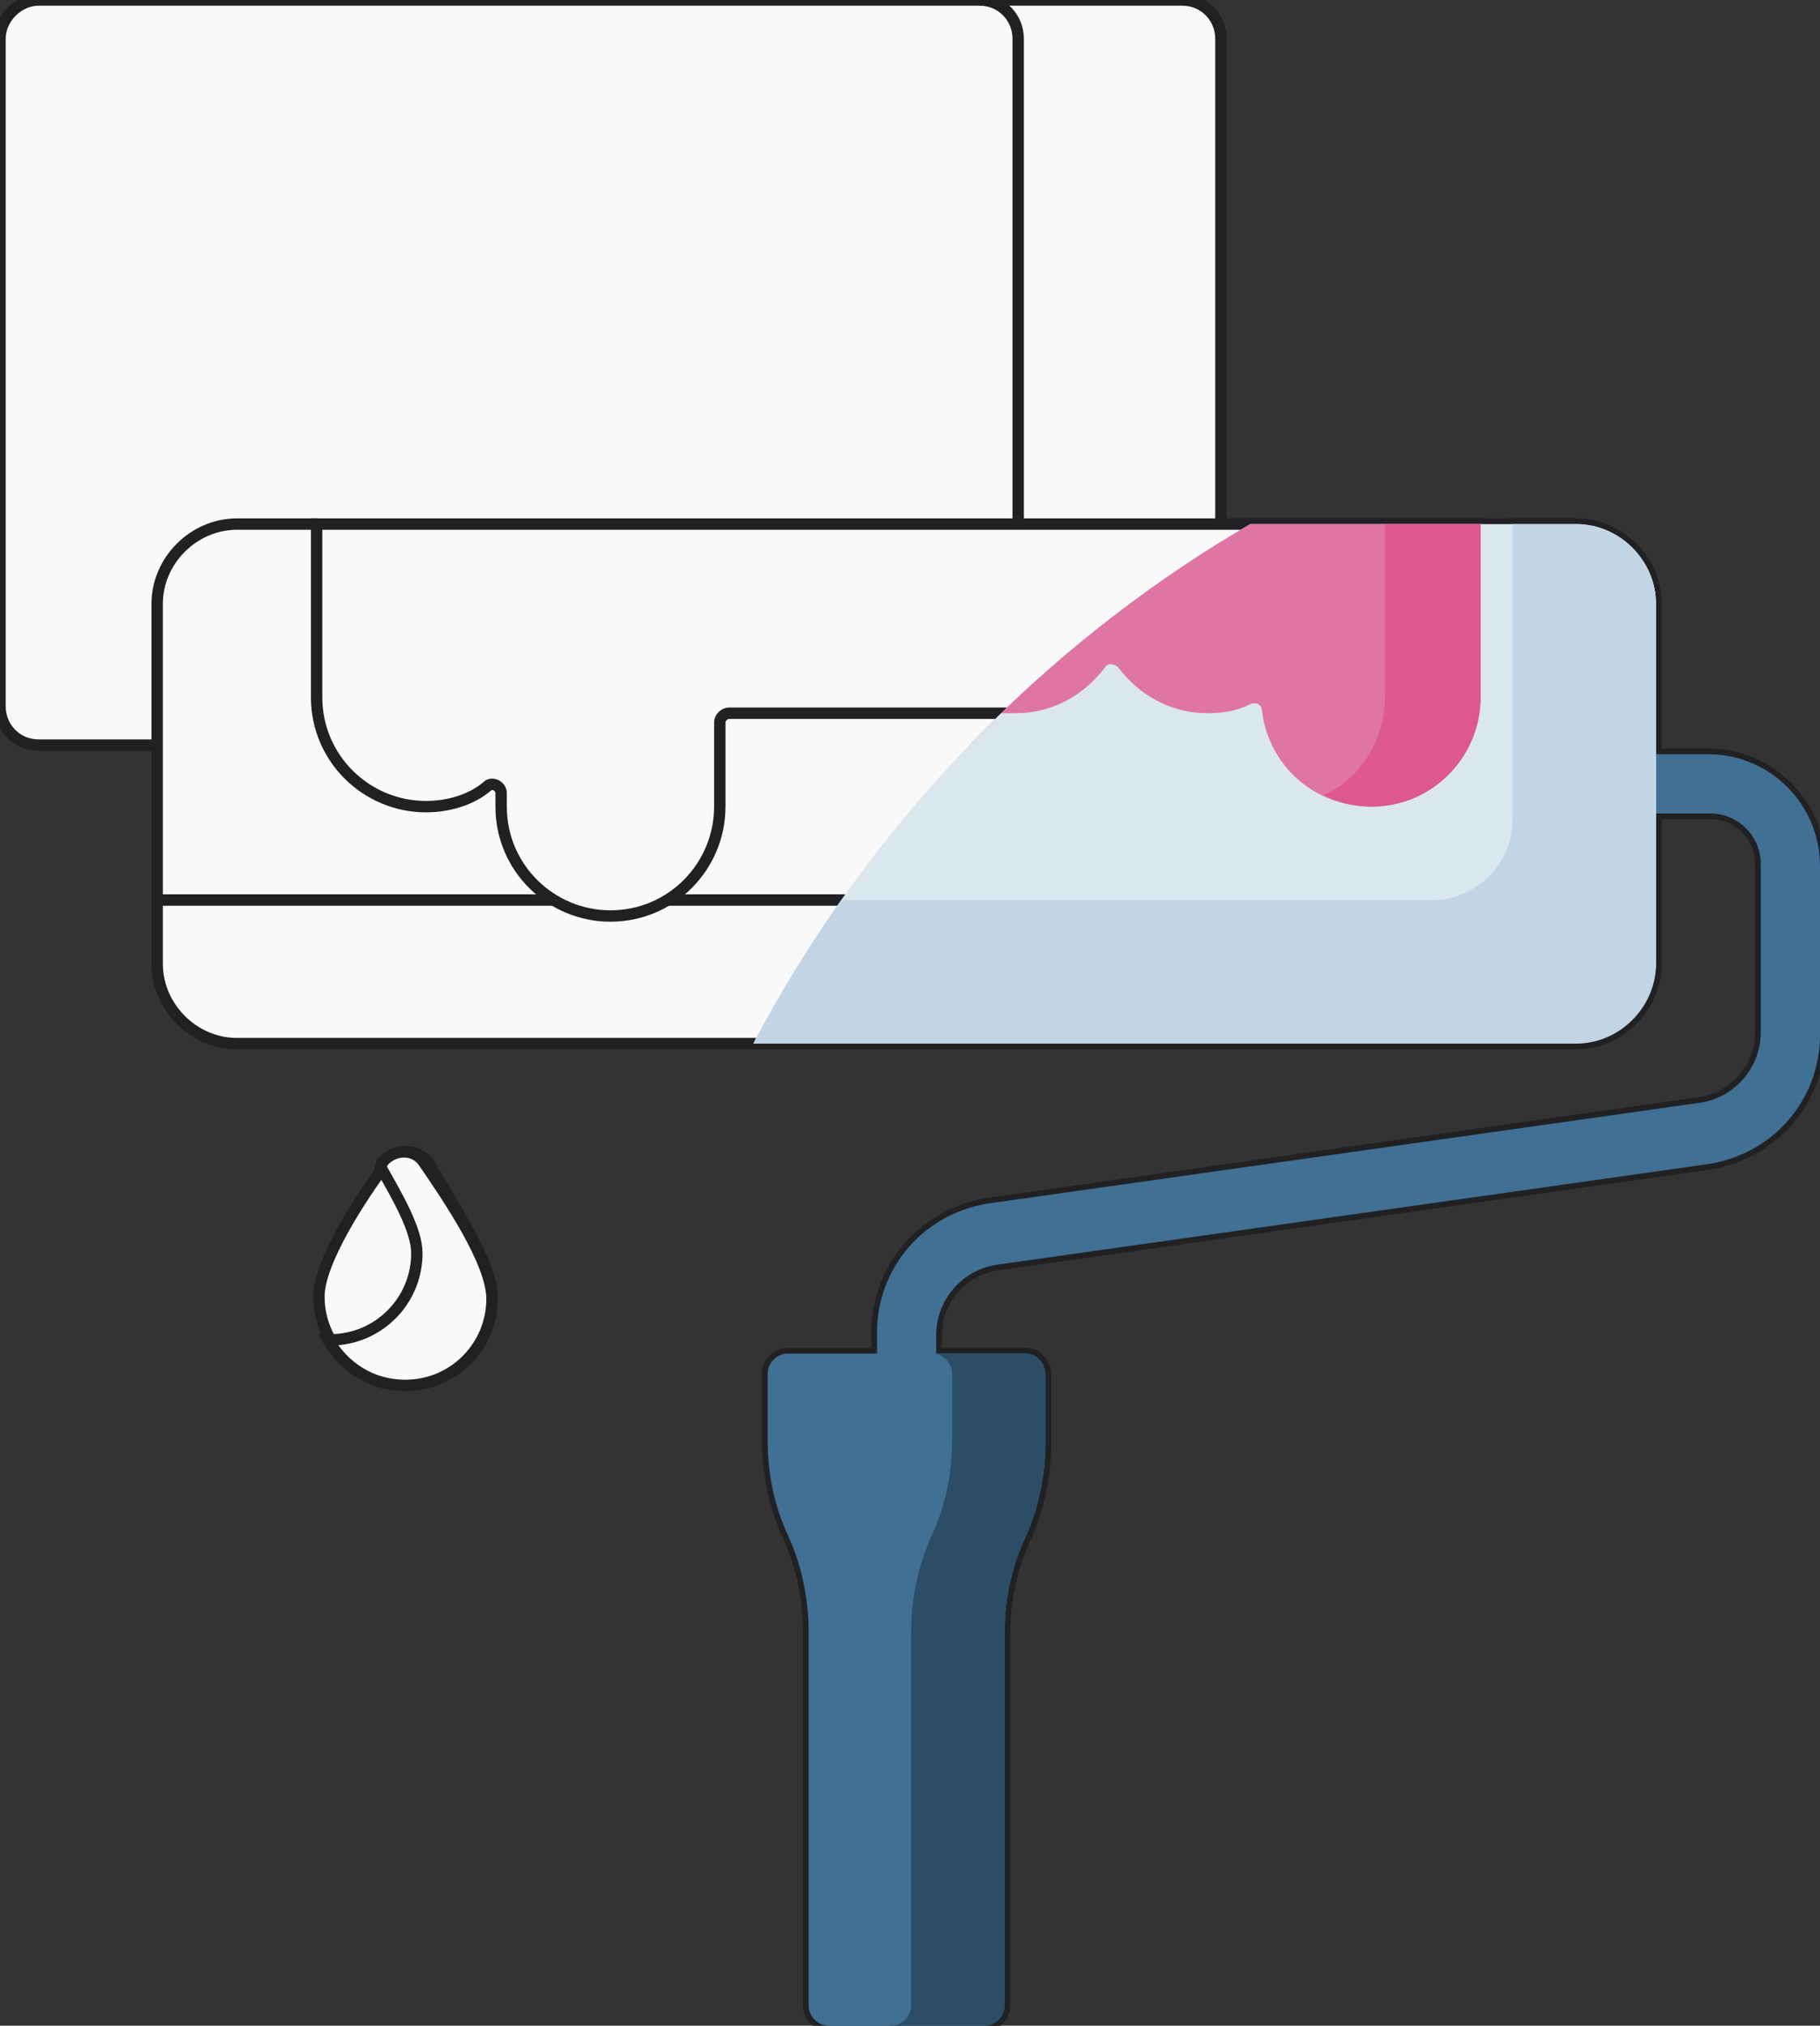 <?xml version="1.0" encoding="UTF-8"?> <!-- Generator: Adobe Illustrator 23.0.1, SVG Export Plug-In . SVG Version: 6.00 Build 0) --> <svg xmlns="http://www.w3.org/2000/svg" xmlns:xlink="http://www.w3.org/1999/xlink" x="0px" y="0px" viewBox="0 0 79.9 88.9" style="enable-background:new 0 0 79.9 88.9;" xml:space="preserve"><rect x="0" y="0" width="79.9" height="88.9" fill="#333333" stroke="none"/> <style type="text/css"> .st0{fill:none;stroke:#FFFFFF;stroke-width:2;stroke-miterlimit:10;} .st1{fill:none;} .st2{fill:#FFC100;} .st3{clip-path:url(#SVGID_4_);} .st4{fill:#212123;} .st5{fill:#FFFFFF;} .st6{fill:#F2F2F2;} .st7{fill:none;stroke:#FFFFFF;stroke-miterlimit:10;} .st8{fill:#252422;} .st9{fill:none;stroke:#FFC100;stroke-width:4;stroke-miterlimit:10;} .st10{clip-path:url(#SVGID_10_);} .st11{fill:#FAFAFA;} .st12{fill:none;stroke:#FFC100;stroke-width:3;stroke-miterlimit:10;} .st13{fill:#F7F7F7;} .st14{fill:none;stroke:#212123;stroke-miterlimit:10;} .st15{fill:#0A7029;} .st16{fill:#27840D;} .st17{fill:#FAD02C;} .st18{fill:#0E68A5;} .st19{fill:#E151AF;} .st20{fill:#E05375;} .st21{fill:#1284C4;} .st22{fill:none;stroke:#FAFAFA;stroke-width:3;stroke-miterlimit:10;} .st23{fill:none;stroke:#FAFAFA;stroke-width:2;stroke-miterlimit:10;} .st24{fill:none;stroke:#FFC100;stroke-width:2;stroke-miterlimit:10;} .st25{fill:none;stroke:#FFC100;stroke-miterlimit:10;} .st26{fill-rule:evenodd;clip-rule:evenodd;fill:#FFFFFF;} .st27{fill:#0C5C89;} .st28{fill:#00FF00;} .st29{fill:#FFFF00;} .st30{fill:#FF0000;} .st31{clip-path:url(#SVGID_14_);fill:#FFFFFF;} .st32{clip-path:url(#SVGID_16_);} .st33{fill:none;stroke:#FAFAFA;stroke-miterlimit:10;} .st34{fill:#F9F9F9;} .st35{fill:#DD5790;} .st36{fill:#DA387D;} .st37{fill:#407093;} .st38{fill:#DAE7EF;} .st39{fill:#C1D5E4;} .st40{fill:#2B4D66;} .st41{fill:#DF75A5;} .st42{fill:#FFFFFF;stroke:#212123;stroke-width:0.5;stroke-miterlimit:10;} .st43{fill:#F9F9F9;stroke:#212123;stroke-width:0.5;stroke-miterlimit:10;} .st44{clip-path:url(#SVGID_18_);} .st45{clip-path:url(#SVGID_20_);} .st46{clip-path:url(#SVGID_22_);} .st47{fill:none;stroke:#F2F2F2;stroke-width:2;stroke-miterlimit:10;} .st48{fill:none;stroke:#F2F2F2;stroke-width:2;stroke-linecap:round;stroke-linejoin:round;stroke-miterlimit:10;} .st49{opacity:0.6;fill:#212123;} .st50{fill:#FFC100;stroke:#FFC100;stroke-miterlimit:10;} .st51{fill:#FFC100;stroke:#FFC100;stroke-width:2;stroke-miterlimit:10;} .st52{stroke:#FFC100;stroke-miterlimit:10;} .st53{fill:#FFC100;stroke:#FFC100;stroke-width:0.5;stroke-miterlimit:10;} .st54{stroke:#FFC100;stroke-width:0.75;stroke-miterlimit:10;} .st55{fill:#FFFFFF;stroke:#FFC100;stroke-miterlimit:10;} .st56{fill:none;stroke:#FFC100;stroke-width:10;stroke-miterlimit:10;} .st57{clip-path:url(#SVGID_34_);} .st58{fill-rule:evenodd;clip-rule:evenodd;fill:none;} .st59{fill:#E6E6E6;} .st60{fill:#CCCCCC;} .st61{clip-path:url(#SVGID_66_);} .st62{display:none;} .st63{display:inline;opacity:0.3;} .st64{display:inline;} .st65{fill:none;stroke:#FF0000;stroke-miterlimit:10;} </style> <g id="BACK"> </g> <g id="BLOCK_x5F_HEROIMAGE"> </g> <g id="BLOCK_x5F_PLANS"> </g> <g id="BLOCK_x5F_BANKS"> </g> <g id="BLOCK_INTER"> <g> <g> <path class="st43" d="M51.9,32.7H1.7c-1,0-1.7-0.8-1.7-1.7V1.7C0,0.8,0.8,0,1.7,0h50.2c1,0,1.7,0.8,1.7,1.7V31 C53.6,31.9,52.9,32.7,51.9,32.7z"></path> </g> <path class="st43" d="M51.9,0H43c1,0,1.7,0.8,1.7,1.7V31c0,1-0.8,1.7-1.7,1.7h8.9c1,0,1.7-0.8,1.7-1.7V1.7C53.6,0.8,52.9,0,51.9,0 z"></path> <g> <path class="st43" d="M39.8,72.7c-0.7,0-1.3-0.6-1.3-1.3V58.5c0-2.9,2.1-5.3,5-5.7l31.1-4.4c1.5-0.2,2.7-1.5,2.7-3.1v-7.4 c0-1.2-1-2.2-2.2-2.2h-4.2c-0.7,0-1.3-0.6-1.3-1.3s0.6-1.3,1.3-1.3H75c2.7,0,4.9,2.2,4.9,4.9v7.4c0,2.9-2.1,5.3-5,5.7l-31.1,4.4 c-1.5,0.2-2.7,1.5-2.7,3.1v12.9C41.2,72.1,40.6,72.7,39.8,72.7L39.8,72.7z"></path> </g> <g> <path class="st43" d="M69.2,45.7H10.4c-1.9,0-3.5-1.6-3.5-3.5V26.5c0-1.9,1.6-3.5,3.5-3.5h3.5l18.9,2.8L53.6,23h15.6 c1.9,0,3.5,1.6,3.5,3.5v15.7C72.7,44.1,71.1,45.7,69.2,45.7z"></path> </g> <path class="st43" d="M69.2,23h-2.8V36c0,1.9-1.6,3.5-3.5,3.5H6.9v2.8c0,1.9,1.6,3.5,3.5,3.5h58.8c1.9,0,3.5-1.6,3.5-3.5V26.5 C72.7,24.6,71.1,23,69.2,23L69.2,23z"></path> <g> <path class="st43" d="M45,59.4H34.6c-0.5,0-0.9,0.4-0.9,0.9v2.9c0,1.5,0.3,2.9,0.9,4.2c0.6,1.3,0.9,2.8,0.9,4.2V88 c0,0.5,0.4,0.9,0.9,0.9h6.8c0.5,0,0.9-0.4,0.9-0.9V71.7c0-1.5,0.3-2.9,0.9-4.2c0.6-1.3,0.9-2.8,0.9-4.2v-2.9 C45.9,59.8,45.5,59.4,45,59.4L45,59.4z"></path> </g> <g> <path class="st43" d="M45,59.4h-4.1c0.5,0,0.9,0.4,0.9,0.9v2.9c0,1.5-0.3,2.9-0.9,4.2c-0.6,1.3-0.9,2.8-0.9,4.2V88 c0,0.5-0.4,0.9-0.9,0.9h4.1c0.5,0,0.9-0.4,0.9-0.9V71.7c0-1.5,0.3-2.9,0.9-4.2c0.6-1.3,0.9-2.8,0.9-4.2v-2.9 C45.9,59.8,45.5,59.4,45,59.4L45,59.4z"></path> </g> <g> <path class="st43" d="M13.9,23v7.6c0,2.7,2.2,4.8,4.8,4.8c1,0,2-0.3,2.7-0.9c0.2-0.2,0.6,0,0.6,0.3v0.6c0,2.7,2.2,4.8,4.8,4.8 c2.7,0,4.8-2.2,4.8-4.8v-3.7c0-0.2,0.2-0.4,0.4-0.4h12.6c1.6,0,3-0.8,3.9-2c0.1-0.2,0.4-0.2,0.6,0c0.9,1.2,2.3,2,3.9,2 c0.7,0,1.3-0.1,1.9-0.4c0.2-0.1,0.5,0,0.5,0.3c0.3,2.4,2.3,4.2,4.8,4.2c2.7,0,4.8-2.2,4.8-4.8V23L13.9,23z"></path> </g> <g> <path class="st43" d="M21.6,56.9c0,2.1-1.7,3.8-3.8,3.8s-3.8-1.7-3.8-3.8c0-1.5,1.8-4.3,3-5.9c0.4-0.6,1.3-0.6,1.8,0 C19.7,52.6,21.6,55.4,21.6,56.9L21.6,56.9z"></path> </g> <g> <path class="st43" d="M18.6,51c-0.4-0.6-1.3-0.6-1.8,0c0,0.1-0.1,0.1-0.1,0.2c0.8,1.4,1.6,2.8,1.6,3.8c0,2.1-1.7,3.8-3.8,3.8 c0,0-0.1,0-0.1,0c0.7,1.2,1.9,2,3.4,2c2.1,0,3.8-1.7,3.8-3.8C21.6,55.4,19.7,52.6,18.6,51L18.6,51z"></path> </g> </g> <g> <defs> <circle id="SVGID_19_" cx="84" cy="72.7" r="57.6"></circle> </defs> <clipPath id="SVGID_2_"> <use xlink:href="#SVGID_19_" style="overflow:visible;"></use> </clipPath> <g style="clip-path:url(#SVGID_2_);"> <g> <g> <path class="st35" d="M51.9,32.7H1.7c-1,0-1.7-0.8-1.7-1.7V1.7C0,0.8,0.8,0,1.7,0h50.2c1,0,1.7,0.8,1.7,1.7V31 C53.6,31.9,52.9,32.7,51.9,32.7z"></path> </g> <path class="st36" d="M51.9,0H43c1,0,1.7,0.8,1.7,1.7V31c0,1-0.8,1.7-1.7,1.7h8.9c1,0,1.7-0.8,1.7-1.7V1.7 C53.6,0.8,52.9,0,51.9,0z"></path> <g> <path class="st37" d="M39.8,72.7c-0.7,0-1.3-0.6-1.3-1.3V58.5c0-2.9,2.1-5.3,5-5.7l31.1-4.4c1.5-0.2,2.7-1.5,2.7-3.1v-7.4 c0-1.2-1-2.2-2.2-2.2h-4.2c-0.7,0-1.3-0.6-1.3-1.3s0.6-1.3,1.3-1.3H75c2.7,0,4.9,2.2,4.9,4.9v7.4c0,2.9-2.1,5.3-5,5.7 l-31.1,4.4c-1.5,0.2-2.7,1.5-2.7,3.1v12.9C41.2,72.1,40.6,72.7,39.8,72.7L39.8,72.7z"></path> </g> <g> <path class="st38" d="M69.2,45.7H10.4c-1.9,0-3.5-1.6-3.5-3.5V26.5c0-1.9,1.6-3.5,3.5-3.5h3.5l18.9,2.8L53.6,23h15.6 c1.9,0,3.5,1.6,3.5,3.5v15.7C72.7,44.1,71.1,45.7,69.2,45.7z"></path> </g> <path class="st39" d="M69.2,23h-2.8V36c0,1.9-1.6,3.5-3.5,3.5H6.9v2.8c0,1.9,1.6,3.5,3.5,3.5h58.8c1.9,0,3.5-1.6,3.5-3.5V26.5 C72.7,24.6,71.1,23,69.2,23L69.2,23z"></path> <g> <path class="st37" d="M45,59.4H34.6c-0.5,0-0.9,0.4-0.9,0.9v2.9c0,1.5,0.3,2.9,0.9,4.2c0.6,1.3,0.9,2.8,0.9,4.2V88 c0,0.5,0.4,0.9,0.9,0.9h6.8c0.5,0,0.9-0.4,0.9-0.9V71.7c0-1.5,0.3-2.9,0.9-4.2c0.6-1.3,0.9-2.8,0.9-4.2v-2.9 C45.9,59.8,45.5,59.4,45,59.4L45,59.4z"></path> </g> <g> <path class="st40" d="M45,59.4h-4.1c0.5,0,0.9,0.4,0.9,0.9v2.9c0,1.5-0.3,2.9-0.9,4.2c-0.6,1.3-0.9,2.8-0.9,4.2V88 c0,0.5-0.4,0.9-0.9,0.9h4.1c0.5,0,0.9-0.4,0.9-0.9V71.7c0-1.5,0.3-2.9,0.9-4.2c0.6-1.3,0.9-2.8,0.9-4.2v-2.9 C45.9,59.8,45.5,59.4,45,59.4L45,59.4z"></path> </g> <g> <path class="st41" d="M13.9,23v7.6c0,2.7,2.2,4.8,4.8,4.8c1,0,2-0.3,2.7-0.9c0.2-0.2,0.6,0,0.6,0.3v0.6c0,2.7,2.2,4.8,4.8,4.8 c2.7,0,4.8-2.2,4.8-4.8v-3.7c0-0.2,0.2-0.4,0.4-0.4h12.6c1.6,0,3-0.8,3.9-2c0.1-0.2,0.4-0.2,0.6,0c0.9,1.2,2.3,2,3.9,2 c0.7,0,1.3-0.1,1.9-0.4c0.2-0.1,0.5,0,0.5,0.3c0.3,2.4,2.3,4.2,4.8,4.2c2.7,0,4.8-2.2,4.8-4.8V23L13.9,23z"></path> </g> <g> <g> <path class="st35" d="M60.8,23v7.6c0,1.9-1.1,3.6-2.7,4.3c0.6,0.3,1.4,0.5,2.1,0.5c2.7,0,4.8-2.2,4.8-4.8V23L60.8,23z"></path> </g> </g> <g> <path class="st41" d="M21.6,56.9c0,2.1-1.7,3.8-3.8,3.8s-3.8-1.7-3.8-3.8c0-1.5,1.8-4.3,3-5.9c0.4-0.6,1.3-0.6,1.8,0 C19.7,52.6,21.6,55.4,21.6,56.9L21.6,56.9z"></path> </g> <g> <path class="st35" d="M18.6,51c-0.4-0.6-1.3-0.6-1.8,0c0,0.1-0.1,0.1-0.1,0.2c0.8,1.4,1.6,2.8,1.6,3.8c0,2.1-1.7,3.8-3.8,3.8 c0,0-0.1,0-0.1,0c0.7,1.2,1.9,2,3.4,2c2.1,0,3.8-1.7,3.8-3.8C21.6,55.4,19.7,52.6,18.6,51L18.6,51z"></path> </g> </g> </g> </g> </g> <g id="BLOCK_x5F_MINISLAIDER"> </g> <g id="BLOCK_x5F_3D_x5F_MAP"> </g> <g id="BLOCK_x5F_ABOUT"> </g> <g id="BLOCK_x5F_NUMBERS"> </g> <g id="BLOCK_x5F_PHOTO"> </g> <g id="BLOCK_x5F_AWARD"> </g> <g id="Layer_17"> </g> <g id="CONTAINER" class="st62"> </g> <g id="Layer_4" class="st62"> </g> <g id="STRUCTURE"> </g> <g id="Layer_15"> </g> <g id="Layer_16"> </g> </svg> 